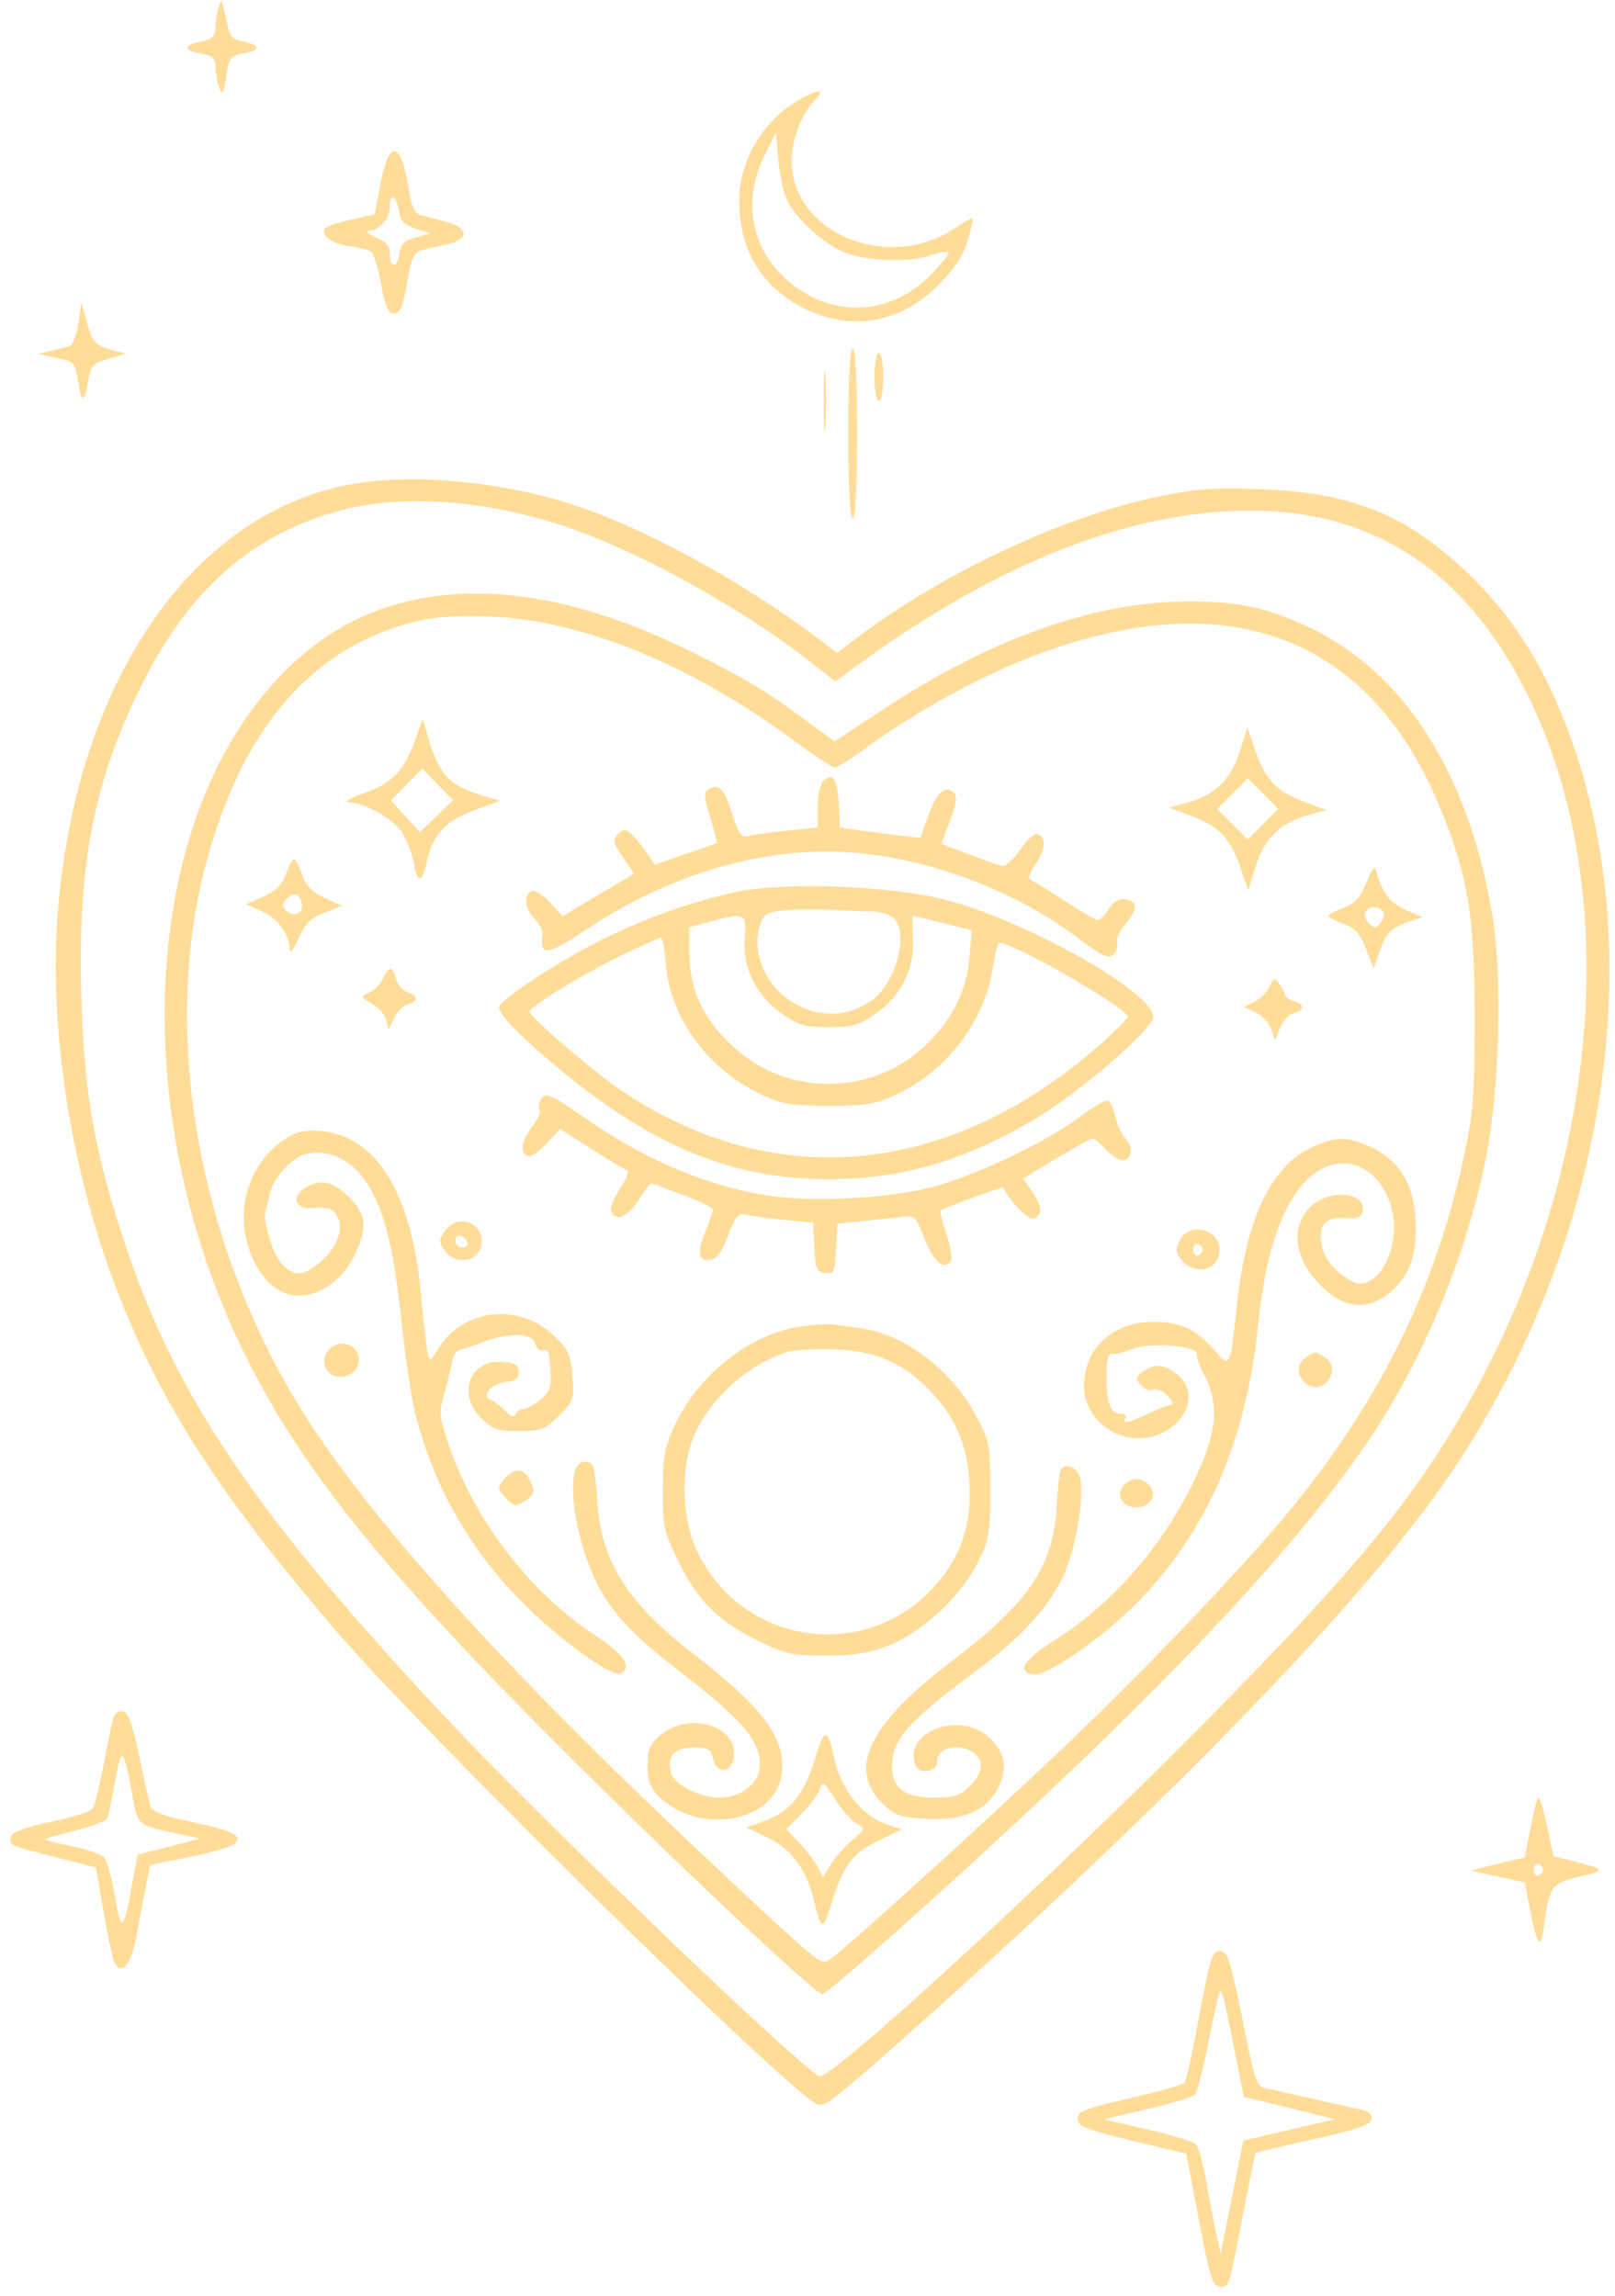 <svg width="102" height="145" viewBox="0 0 102 145" fill="none" xmlns="http://www.w3.org/2000/svg">
<path id="icon_step 2_active" fill-rule="evenodd" clip-rule="evenodd" d="M13.804 0.489C13.695 0.868 13.604 1.461 13.602 1.806C13.599 2.282 13.398 2.473 12.766 2.6C11.574 2.838 11.52 3.157 12.636 3.367C13.447 3.518 13.602 3.665 13.618 4.293C13.629 4.703 13.738 5.287 13.86 5.59C14.037 6.028 14.124 5.874 14.284 4.839C14.472 3.632 14.555 3.523 15.419 3.361C16.491 3.16 16.444 2.837 15.308 2.609C14.628 2.474 14.49 2.277 14.263 1.126C14.034 -0.039 13.978 -0.116 13.804 0.489ZM50.683 6.185C48.311 7.432 46.693 10.046 46.688 12.641C46.683 15.667 47.991 17.959 50.507 19.328C53.546 20.983 56.764 20.5 59.248 18.017C60.291 16.973 60.823 16.17 61.108 15.209C61.327 14.468 61.474 13.825 61.435 13.779C61.395 13.734 60.897 14.013 60.328 14.399C56.127 17.25 49.994 14.725 49.994 10.144C49.994 8.834 50.599 7.24 51.434 6.352C52.114 5.628 51.854 5.569 50.683 6.185ZM48.261 9.864C47.02 12.396 47.337 15.123 49.097 17.072C51.806 20.07 55.913 20.227 58.7 17.439C59.371 16.769 59.92 16.107 59.92 15.969C59.92 15.831 59.393 15.902 58.748 16.127C57.276 16.641 54.358 16.476 53.025 15.803C51.808 15.188 50.356 13.831 49.771 12.759C49.522 12.304 49.248 11.125 49.161 10.139L49.004 8.347L48.261 9.864ZM24.039 11.567L23.658 13.545L22.204 13.873C21.405 14.053 20.677 14.274 20.587 14.364C20.169 14.781 20.844 15.356 21.946 15.521C22.613 15.621 23.284 15.785 23.439 15.885C23.593 15.985 23.876 16.905 24.067 17.929C24.337 19.374 24.52 19.79 24.89 19.79C25.263 19.79 25.441 19.371 25.711 17.858C26.023 16.113 26.127 15.911 26.79 15.762C27.193 15.671 27.895 15.509 28.349 15.401C29.661 15.091 29.563 14.361 28.16 13.998C27.506 13.829 26.761 13.63 26.503 13.556C26.189 13.465 25.973 12.995 25.845 12.125C25.376 8.928 24.593 8.686 24.039 11.567ZM24.628 12.96C24.628 13.773 23.996 14.54 23.298 14.574C23.039 14.586 23.229 14.768 23.731 14.988C24.399 15.28 24.628 15.556 24.628 16.068C24.628 16.998 25.12 16.948 25.23 16.007C25.297 15.425 25.522 15.199 26.238 14.995L27.159 14.733L26.238 14.435C25.567 14.219 25.292 13.95 25.224 13.448C25.091 12.454 24.628 12.074 24.628 12.96ZM4.944 20.426C4.83 21.155 4.59 21.796 4.412 21.851C4.233 21.905 3.714 22.04 3.259 22.152L2.432 22.355L3.589 22.602C4.698 22.839 4.753 22.9 4.932 24.089C5.144 25.508 5.34 25.483 5.58 24.006C5.729 23.092 5.871 22.941 6.847 22.659L7.946 22.341L7.004 22.088C5.99 21.815 5.785 21.556 5.4 20.065L5.151 19.1L4.944 20.426ZM53.578 27.372C53.578 30.773 53.68 32.749 53.854 32.749C54.028 32.749 54.13 30.773 54.13 27.372C54.13 23.972 54.028 21.995 53.854 21.995C53.68 21.995 53.578 23.972 53.578 27.372ZM52.028 25.304C52.028 27.048 52.073 27.761 52.128 26.89C52.182 26.017 52.182 24.591 52.128 23.719C52.073 22.847 52.028 23.56 52.028 25.304ZM55.233 23.788C55.233 24.622 55.357 25.304 55.508 25.304C55.66 25.304 55.784 24.622 55.784 23.788C55.784 22.954 55.66 22.271 55.508 22.271C55.357 22.271 55.233 22.954 55.233 23.788ZM21.631 30.692C11.849 32.814 4.822 43.301 3.656 57.514C3.042 64.989 4.52 74.253 7.543 81.89C10.306 88.869 13.914 94.442 21.158 102.92C26.382 109.033 48.055 130.433 51.384 132.765C51.901 133.126 52.116 133.008 54.255 131.192C55.527 130.112 58.771 127.225 61.464 124.776C74.609 112.822 84.49 102.63 89.944 95.398C101.668 79.852 104.97 58.956 98.088 43.853C96.71 40.83 94.936 38.319 92.631 36.13C88.814 32.504 85.35 31.109 79.634 30.898C76.671 30.788 75.55 30.869 73.166 31.36C67.244 32.582 59.672 36.116 54.252 40.186L52.858 41.233L51.77 40.404C46.997 36.765 40.48 33.217 35.979 31.808C31.165 30.302 25.471 29.858 21.631 30.692ZM21.595 32.216C15.884 33.706 11.834 37.304 8.775 43.605C5.875 49.579 4.902 54.744 5.133 62.94C5.304 69.042 5.972 72.797 7.927 78.656C11.139 88.284 16.259 95.814 28.337 108.674C34.347 115.073 50.885 130.923 51.763 131.124C52.554 131.307 66.416 118.569 76.201 108.669C85.486 99.274 89.13 94.87 92.586 88.866C100.945 74.344 102.577 56.762 96.716 44.37C92.677 35.829 86.293 31.799 77.571 32.282C70.196 32.691 62.31 36.004 53.787 42.276L52.756 43.035L51.168 41.79C46.75 38.326 40.157 34.704 35.516 33.191C30.508 31.56 25.463 31.206 21.595 32.216ZM26.144 37.889C23.028 38.547 20.391 40.004 17.994 42.391C8.962 51.385 7.846 70.014 15.415 85.437C19.144 93.034 24.704 99.831 37.623 112.581C44.228 119.101 51.552 125.943 51.926 125.943C52.269 125.943 60.228 118.839 66.241 113.165C76.15 103.816 82.854 96.408 86.741 90.513C90.037 85.515 92.641 79.145 93.845 73.134C94.708 68.829 94.9 61.661 94.255 57.806C92.743 48.76 88.61 42.336 82.504 39.537C79.922 38.354 78.171 37.987 75.095 37.987C69.144 37.987 62.591 40.308 55.693 44.86L52.707 46.83L50.868 45.478C48.358 43.633 47.14 42.896 43.999 41.322C37.229 37.93 31.323 36.794 26.144 37.889ZM26.42 39.208C19.703 40.78 15.15 46.084 12.899 54.96C10.101 65.989 12.802 79.738 19.841 90.29C24.3 96.975 32.46 105.917 44.066 116.838C51.569 123.897 51.812 124.103 52.307 123.826C53.013 123.43 61.831 115.443 67.245 110.295C72.57 105.231 79.067 98.392 81.847 94.924C87.406 87.989 90.746 81.068 92.494 72.866C93.054 70.238 93.139 69.08 93.134 64.181C93.126 57.885 92.742 55.48 91.076 51.307C86.498 39.847 77.033 36.526 64.171 41.868C61.145 43.126 57.388 45.249 54.749 47.194C53.801 47.893 52.893 48.465 52.731 48.465C52.569 48.465 51.39 47.692 50.111 46.748C43.63 41.961 36.804 39.176 30.969 38.938C29.057 38.86 27.512 38.952 26.42 39.208ZM26.203 46.789C25.533 48.684 24.763 49.474 22.973 50.1C22.139 50.392 21.705 50.642 22.008 50.657C23.091 50.708 24.896 51.748 25.433 52.63C25.73 53.119 26.053 53.996 26.152 54.578C26.357 55.793 26.684 55.76 26.936 54.499C27.28 52.777 28.128 51.834 29.917 51.181L31.587 50.572L30.52 50.256C28.345 49.611 27.734 48.953 27.009 46.471L26.695 45.396L26.203 46.789ZM78.305 47.459C77.747 49.227 76.725 50.229 75.003 50.693L73.844 51.006L75.245 51.53C76.998 52.184 77.706 52.929 78.335 54.778L78.829 56.233L79.309 54.71C79.867 52.942 80.889 51.94 82.611 51.475L83.77 51.162L82.368 50.639C80.616 49.984 79.908 49.239 79.279 47.39L78.785 45.935L78.305 47.459ZM24.688 50.553L26.52 52.551L28.625 50.533L26.668 48.548L24.688 50.553ZM51.983 49.344C51.799 49.528 51.648 50.259 51.648 50.969V52.261L49.787 52.452C48.763 52.556 47.657 52.706 47.327 52.784C46.806 52.907 46.667 52.729 46.247 51.396C45.749 49.818 45.392 49.45 44.743 49.851C44.43 50.044 44.45 50.344 44.859 51.642C45.129 52.499 45.309 53.222 45.26 53.248C45.21 53.273 44.308 53.592 43.256 53.956L41.342 54.618L40.912 53.96C40.675 53.598 40.251 53.069 39.969 52.784C39.514 52.323 39.411 52.312 39.044 52.68C38.676 53.048 38.708 53.209 39.338 54.136L40.046 55.178L35.539 57.859L34.743 57.008C34.306 56.54 33.805 56.205 33.63 56.263C33.064 56.451 33.11 57.321 33.721 57.971C34.048 58.32 34.293 58.774 34.264 58.98C34.068 60.404 34.552 60.367 36.924 58.776C42.656 54.932 49.006 53.223 54.873 53.944C59.504 54.513 64.454 56.493 68.052 59.217C69.553 60.353 69.978 60.555 70.3 60.287C70.519 60.106 70.63 59.778 70.546 59.56C70.463 59.342 70.71 58.788 71.096 58.329C71.883 57.394 71.865 56.914 71.037 56.792C70.684 56.739 70.31 56.967 70.018 57.412C69.765 57.799 69.455 58.115 69.329 58.115C69.203 58.115 68.256 57.561 67.225 56.883C66.193 56.206 65.22 55.608 65.061 55.555C64.899 55.501 65.047 55.074 65.399 54.58C66.047 53.67 66.095 52.867 65.514 52.673C65.331 52.612 64.835 53.067 64.412 53.684C63.942 54.369 63.481 54.759 63.229 54.686C63.001 54.62 62.057 54.279 61.13 53.928L59.445 53.29L60 51.829C60.399 50.779 60.471 50.284 60.256 50.069C59.725 49.538 59.138 50.056 58.627 51.508L58.128 52.926L56.749 52.757C55.991 52.664 54.849 52.516 54.212 52.427L53.053 52.266L52.971 50.732C52.888 49.171 52.583 48.743 51.983 49.344ZM76.877 51.084L78.807 53.014L80.737 51.084L78.807 49.154L76.877 51.084ZM18.053 55.206C17.803 55.896 17.413 56.287 16.629 56.633L15.549 57.11L16.578 57.571C17.568 58.014 18.264 58.988 18.305 59.989C18.316 60.248 18.563 59.922 18.854 59.266C19.269 58.331 19.625 57.978 20.492 57.637L21.6 57.202L20.522 56.719C19.728 56.364 19.349 55.975 19.085 55.246C18.888 54.701 18.652 54.255 18.562 54.255C18.471 54.255 18.242 54.683 18.053 55.206ZM86.297 55.769C85.908 56.71 85.573 57.072 84.849 57.334C84.332 57.521 83.908 57.749 83.908 57.839C83.908 57.93 84.334 58.158 84.854 58.347C85.601 58.617 85.901 58.952 86.276 59.935L86.752 61.181L87.102 60.165C87.53 58.919 87.82 58.614 88.952 58.223L89.836 57.917L88.824 57.488C87.828 57.065 87.304 56.411 86.972 55.175C86.822 54.615 86.747 54.681 86.297 55.769ZM46.581 56.32C43.681 56.923 40.612 58.023 37.715 59.498C35.051 60.855 31.521 63.196 31.521 63.606C31.521 64.06 32.658 65.253 34.888 67.141C41.011 72.324 46.12 74.47 52.338 74.47C56.958 74.47 60.929 73.306 65.41 70.641C68.144 69.015 72.706 65.09 72.826 64.26C73.039 62.794 64.938 58.189 59.782 56.845C56.325 55.944 49.666 55.679 46.581 56.32ZM18.041 56.838C17.802 57.125 17.83 57.3 18.156 57.571C18.683 58.008 19.271 57.547 19.02 56.893C18.816 56.361 18.453 56.34 18.041 56.838ZM49.775 57.477C48.492 57.579 48.28 57.684 48.031 58.337C47.532 59.645 47.995 61.42 49.133 62.558C50.816 64.241 53.245 64.497 55.06 63.183C56.584 62.08 57.421 58.964 56.454 57.997C56.215 57.759 55.564 57.563 55.006 57.561C54.448 57.56 53.372 57.514 52.613 57.46C51.855 57.405 50.578 57.413 49.775 57.477ZM86.235 57.59C86.132 57.756 86.229 58.073 86.449 58.293C86.8 58.644 86.893 58.642 87.195 58.279C87.385 58.05 87.46 57.734 87.362 57.576C87.129 57.199 86.472 57.207 86.235 57.59ZM44.755 58.228L43.514 58.563L43.538 60.338C43.567 62.607 44.472 64.454 46.402 66.19C49.761 69.21 54.914 69.21 58.273 66.19C60.053 64.589 61.055 62.642 61.232 60.437L61.367 58.751L59.553 58.295C58.555 58.044 57.702 57.839 57.657 57.839C57.613 57.839 57.614 58.49 57.66 59.287C57.769 61.187 56.906 62.908 55.278 64.04C54.255 64.75 53.83 64.87 52.338 64.87C50.844 64.87 50.424 64.751 49.419 64.043C47.756 62.872 46.886 61.139 47.031 59.287C47.16 57.641 47.076 57.602 44.755 58.228ZM39.333 60.292C36.803 61.516 33.451 63.571 33.451 63.898C33.451 64.226 37.383 67.607 39.186 68.83C48.966 75.464 60.202 74.317 69.777 65.707C70.573 64.991 71.225 64.319 71.225 64.212C71.225 63.648 63.424 59.206 63.064 59.566C62.994 59.636 62.822 60.396 62.682 61.253C62.148 64.538 59.764 67.645 56.66 69.1C55.292 69.741 54.747 69.833 52.338 69.833C49.937 69.833 49.384 69.74 48.064 69.114C44.685 67.51 42.294 64.221 42.049 60.84C41.984 59.948 41.847 59.218 41.743 59.218C41.64 59.218 40.555 59.702 39.333 60.292ZM24.21 61.764C24.061 62.102 23.672 62.51 23.346 62.671C22.761 62.959 22.764 62.968 23.53 63.408C23.957 63.653 24.357 64.145 24.418 64.5C24.527 65.132 24.536 65.129 24.858 64.361C25.038 63.929 25.432 63.512 25.734 63.433C26.437 63.249 26.436 62.888 25.731 62.665C25.428 62.569 25.105 62.188 25.012 61.819C24.802 60.985 24.562 60.968 24.21 61.764ZM80.185 62.309C80.034 62.651 79.607 63.08 79.238 63.262L78.565 63.594L79.297 63.927C79.699 64.111 80.142 64.584 80.281 64.979L80.534 65.698L80.845 64.912C81.017 64.481 81.404 64.063 81.705 63.984C82.409 63.8 82.407 63.44 81.702 63.216C81.399 63.12 81.151 62.949 81.151 62.837C81.151 62.724 80.995 62.419 80.805 62.16C80.486 61.724 80.438 61.735 80.185 62.309ZM34.097 69.569C34.007 69.803 34.006 70.067 34.094 70.155C34.182 70.243 33.935 70.733 33.546 71.243C32.863 72.139 32.825 73.004 33.469 73.004C33.641 73.004 34.14 72.62 34.579 72.15L35.376 71.296L37.335 72.55C38.413 73.239 39.427 73.848 39.59 73.902C39.759 73.958 39.582 74.446 39.17 75.051C38.778 75.629 38.522 76.274 38.602 76.484C38.875 77.194 39.66 76.868 40.344 75.76C40.719 75.153 41.092 74.688 41.171 74.726C41.251 74.765 42.152 75.105 43.173 75.483C44.195 75.861 45.031 76.268 45.031 76.388C45.031 76.508 44.845 77.052 44.617 77.596C44.009 79.053 44.071 79.679 44.816 79.572C45.269 79.507 45.572 79.105 45.987 78.023C46.454 76.807 46.64 76.587 47.099 76.712C47.402 76.794 48.482 76.941 49.499 77.039L51.347 77.217L51.429 78.764C51.5 80.117 51.586 80.322 52.117 80.397C52.673 80.476 52.729 80.353 52.806 78.881L52.889 77.278L54.681 77.1C55.667 77.003 56.776 76.879 57.146 76.825C57.736 76.739 57.89 76.912 58.4 78.242C58.956 79.689 59.653 80.276 60.052 79.631C60.153 79.467 60.028 78.708 59.774 77.943C59.52 77.178 59.356 76.509 59.409 76.456C59.563 76.303 63.309 74.919 63.351 74.999C63.839 75.938 64.98 77.085 65.302 76.962C65.864 76.746 65.813 76.129 65.157 75.208L64.604 74.431L66.709 73.166C67.866 72.47 68.9 71.901 69.006 71.901C69.112 71.901 69.49 72.211 69.846 72.591C70.202 72.97 70.662 73.28 70.868 73.28C71.476 73.28 71.605 72.474 71.088 71.902C70.824 71.611 70.526 70.973 70.427 70.486C70.327 69.998 70.119 69.556 69.963 69.505C69.808 69.453 69.005 69.925 68.178 70.552C66.161 72.084 61.614 74.25 58.931 74.957C56.111 75.701 51.239 75.949 48.412 75.493C44.585 74.876 40.692 73.22 36.975 70.628C34.691 69.035 34.35 68.91 34.097 69.569ZM18.111 71.862C15.902 73.251 14.889 76.022 15.643 78.615C16.214 80.579 17.459 81.827 18.849 81.827C20.216 81.827 21.595 80.854 22.353 79.354C23.235 77.607 23.161 76.721 22.036 75.596C21.012 74.572 20.137 74.414 19.186 75.079C18.401 75.63 18.668 76.362 19.632 76.301C20.826 76.224 21.011 76.288 21.332 76.889C21.739 77.65 21.252 78.845 20.159 79.765C19.152 80.612 18.551 80.628 17.799 79.828C17.233 79.225 16.581 77.111 16.768 76.486C16.819 76.315 16.933 75.843 17.022 75.438C17.256 74.367 18.45 73.073 19.395 72.865C20.688 72.581 22.083 73.197 22.994 74.456C24.174 76.085 24.84 78.57 25.32 83.139C25.553 85.358 25.928 87.969 26.153 88.941C27.211 93.502 29.543 97.71 32.899 101.111C35.292 103.536 38.709 106.006 39.228 105.685C39.929 105.252 39.422 104.492 37.66 103.333C33.386 100.523 29.869 95.908 28.254 90.99C27.728 89.387 27.718 89.179 28.105 87.825C28.332 87.028 28.552 86.139 28.593 85.848C28.634 85.558 28.844 85.285 29.06 85.242C29.276 85.199 29.949 84.977 30.555 84.748C32.203 84.128 33.628 84.177 33.807 84.861C33.892 85.188 34.106 85.354 34.33 85.269C34.615 85.159 34.723 85.459 34.768 86.489C34.82 87.672 34.731 87.931 34.102 88.425C33.703 88.739 33.217 88.996 33.023 88.996C32.828 88.996 32.62 89.143 32.56 89.324C32.489 89.537 32.254 89.453 31.883 89.082C31.57 88.769 31.167 88.465 30.988 88.405C30.353 88.193 31.015 87.373 31.889 87.288C32.549 87.225 32.761 87.07 32.761 86.652C32.761 86.216 32.549 86.083 31.743 86.016C29.665 85.843 28.842 88.014 30.396 89.569C31.098 90.27 31.405 90.375 32.768 90.375C34.191 90.375 34.421 90.286 35.304 89.403C36.231 88.477 36.269 88.362 36.146 86.878C36.031 85.492 35.897 85.21 34.906 84.286C32.71 82.238 29.195 82.68 27.664 85.196C27.143 86.053 27.142 86.053 27 85.388C26.922 85.022 26.733 83.358 26.581 81.689C26.006 75.379 23.766 71.731 20.28 71.431C19.314 71.348 18.751 71.46 18.111 71.862ZM82.931 72.42C80.284 73.622 78.712 76.899 78.118 82.453C77.692 86.435 77.703 86.414 76.682 85.251C75.519 83.927 74.548 83.481 72.824 83.483C70.285 83.484 68.47 85.169 68.469 87.527C68.466 89.753 70.805 91.38 72.977 90.663C74.991 89.999 75.743 87.9 74.358 86.81C73.509 86.142 72.911 86.091 72.184 86.623C71.731 86.953 71.711 87.069 72.037 87.462C72.246 87.713 72.601 87.847 72.827 87.76C73.053 87.674 73.472 87.854 73.758 88.161C74.045 88.469 74.144 88.72 73.979 88.72C73.814 88.72 73.166 88.968 72.538 89.272C71.278 89.881 70.828 89.966 71.087 89.547C71.18 89.396 71.011 89.272 70.711 89.272C70.09 89.272 69.84 88.456 69.884 86.571C69.901 85.822 70.026 85.426 70.223 85.493C70.395 85.551 70.958 85.422 71.475 85.207C72.576 84.749 75.689 84.977 75.586 85.508C75.552 85.683 75.742 86.235 76.008 86.736C76.928 88.466 76.902 90.022 75.913 92.397C74.006 96.978 70.585 101.088 66.581 103.609C64.618 104.846 64.169 105.597 65.299 105.753C66.011 105.851 68.894 103.951 71.017 101.985C75.914 97.453 78.694 91.393 79.479 83.536C80.053 77.793 81.706 74.237 84.11 73.573C86.817 72.826 88.951 76.364 87.659 79.456C87.133 80.716 86.209 81.342 85.451 80.952C84.37 80.397 83.641 79.535 83.467 78.609C83.234 77.366 83.713 76.829 84.972 76.926C85.749 76.986 85.978 76.893 86.062 76.484C86.315 75.242 83.852 75.076 82.719 76.259C81.386 77.65 81.814 79.797 83.766 81.511C85.071 82.657 86.516 82.701 87.784 81.633C88.947 80.655 89.424 79.446 89.416 77.493C89.406 74.874 88.4 73.195 86.319 72.325C85.009 71.778 84.3 71.798 82.931 72.42ZM28.093 77.748C27.731 78.264 27.723 78.439 28.04 78.919C28.773 80.029 30.418 79.672 30.418 78.402C30.418 77.109 28.85 76.667 28.093 77.748ZM74.484 78.38C74.224 78.948 74.257 79.164 74.67 79.62C75.564 80.608 77.015 80.183 77.015 78.932C77.015 77.58 75.044 77.15 74.484 78.38ZM28.763 78.358C28.763 78.598 28.96 78.794 29.2 78.794C29.687 78.794 29.602 78.201 29.091 78.03C28.911 77.97 28.763 78.118 28.763 78.358ZM75.36 78.932C75.36 79.185 75.494 79.347 75.657 79.293C75.82 79.239 75.953 79.076 75.953 78.932C75.953 78.788 75.82 78.626 75.657 78.572C75.494 78.517 75.36 78.679 75.36 78.932ZM50.608 83.769C47.404 84.221 44.114 86.795 42.608 90.029C41.979 91.379 41.868 91.988 41.865 94.111C41.86 96.447 41.927 96.742 42.902 98.715C44.114 101.168 45.445 102.456 48.064 103.707C49.64 104.461 50.139 104.564 52.2 104.558C53.985 104.553 54.923 104.401 56.138 103.919C58.231 103.09 60.666 100.831 61.726 98.737C62.48 97.247 62.539 96.909 62.539 94.097C62.539 91.172 62.506 91.002 61.605 89.34C60.054 86.481 57.1 84.257 54.359 83.885C53.702 83.796 52.917 83.687 52.613 83.643C52.31 83.6 51.408 83.656 50.608 83.769ZM20.823 85.191C19.94 86.074 20.871 87.359 22.016 86.837C23.078 86.353 22.76 84.86 21.595 84.86C21.352 84.86 21.005 85.009 20.823 85.191ZM49.718 85.38C47.239 86.184 44.919 88.251 43.868 90.59C42.976 92.576 43.024 95.807 43.977 97.86C46.813 103.974 54.822 105.101 59.188 100C60.727 98.202 61.378 96.187 61.23 93.683C61.084 91.206 60.346 89.485 58.708 87.8C56.977 86.019 55.261 85.292 52.613 85.218C51.4 85.184 50.097 85.257 49.718 85.38ZM82.414 85.775C81.828 86.203 81.918 87.02 82.598 87.449C83.629 88.097 84.73 86.493 83.747 85.775C83.474 85.575 83.174 85.412 83.081 85.412C82.987 85.412 82.687 85.575 82.414 85.775ZM36.375 92.741C35.853 94.1 36.509 97.627 37.732 100.04C38.7 101.951 39.966 103.276 43.232 105.797C47.215 108.872 48.28 110.268 47.914 111.934C47.724 112.799 46.598 113.535 45.464 113.535C44.179 113.535 42.559 112.703 42.369 111.945C42.104 110.892 42.584 110.365 43.808 110.365C44.712 110.365 44.892 110.466 45.031 111.054C45.281 112.111 46.248 111.984 46.356 110.879C46.541 108.968 43.486 108.096 41.743 109.562C41.03 110.162 40.895 110.471 40.895 111.504C40.895 112.449 41.055 112.893 41.587 113.425C44.051 115.889 48.786 115.155 49.336 112.224C49.762 109.953 48.351 107.97 43.815 104.469C39.578 101.198 37.918 98.543 37.715 94.715C37.661 93.69 37.54 92.728 37.447 92.578C37.188 92.159 36.562 92.253 36.375 92.741ZM66.963 92.925C66.904 93.115 66.801 94.15 66.736 95.226C66.511 98.931 64.922 101.265 60.17 104.867C54.828 108.917 53.476 111.738 55.807 113.971C56.513 114.648 56.895 114.774 58.505 114.865C60.874 114.999 62.365 114.337 63.077 112.836C63.637 111.655 63.479 110.727 62.559 109.808C60.744 107.993 56.991 109.323 57.821 111.486C58.057 112.102 59.243 111.891 59.189 111.242C59.132 110.549 60.161 110.122 61.062 110.465C62.148 110.878 62.246 111.803 61.304 112.745C60.623 113.426 60.301 113.535 58.976 113.535C57.165 113.535 56.336 112.925 56.336 111.591C56.336 109.846 57.279 108.778 61.793 105.417C64.922 103.087 66.746 100.925 67.5 98.652C68.146 96.708 68.483 94.035 68.181 93.243C67.915 92.543 67.146 92.343 66.963 92.925ZM31.954 93.289C31.715 93.528 31.521 93.829 31.521 93.959C31.521 94.248 32.31 95.062 32.59 95.062C32.702 95.062 33.03 94.889 33.318 94.679C33.768 94.349 33.796 94.193 33.515 93.576C33.142 92.758 32.587 92.656 31.954 93.289ZM70.93 93.844C70.446 94.427 70.928 95.2 71.776 95.2C72.624 95.2 73.106 94.427 72.623 93.844C72.423 93.604 72.042 93.408 71.776 93.408C71.51 93.408 71.129 93.604 70.93 93.844ZM7.159 108.488C7.079 108.762 6.801 110.103 6.543 111.467C6.284 112.832 5.968 114.084 5.84 114.25C5.712 114.415 4.541 114.775 3.237 115.048C1.842 115.341 0.806 115.704 0.719 115.931C0.513 116.468 0.649 116.552 2.474 117.018C3.361 117.245 4.531 117.546 5.075 117.687L6.064 117.944L6.555 120.808C6.825 122.383 7.143 123.829 7.262 124.02C7.714 124.752 8.285 124.027 8.606 122.314C8.786 121.353 9.056 119.939 9.207 119.172L9.48 117.778L11.195 117.432C14.177 116.831 14.977 116.561 14.977 116.155C14.977 115.76 14.346 115.543 11.296 114.886C10.409 114.694 9.615 114.362 9.533 114.148C9.451 113.933 9.122 112.499 8.803 110.961C8.368 108.869 8.106 108.143 7.763 108.077C7.506 108.028 7.24 108.208 7.159 108.488ZM51.455 111.151C50.772 113.376 49.852 114.468 48.174 115.045L47.119 115.407L48.442 116.029C49.942 116.734 50.893 117.987 51.366 119.877C51.894 121.991 51.955 122.006 52.531 120.153C53.267 117.785 53.857 117.016 55.556 116.208L56.971 115.536L55.982 115.209C54.533 114.731 53.17 113.081 52.753 111.301C52.221 109.029 52.109 109.016 51.455 111.151ZM7.271 112.467C7.072 113.585 6.854 114.644 6.787 114.82C6.72 114.996 5.806 115.351 4.756 115.608C3.705 115.865 2.845 116.119 2.845 116.17C2.845 116.222 3.599 116.413 4.52 116.594C5.441 116.775 6.352 117.081 6.545 117.274C6.738 117.467 7.06 118.585 7.261 119.76C7.662 122.105 7.786 122.016 8.351 118.983L8.697 117.124L9.838 116.842C10.466 116.686 11.351 116.459 11.806 116.336L12.634 116.112L11.668 115.904C8.552 115.232 8.732 115.371 8.351 113.326C7.793 110.327 7.67 110.229 7.271 112.467ZM51.787 112.981C51.685 113.301 51.164 114.001 50.628 114.537L49.654 115.511L50.48 116.384C50.935 116.865 51.457 117.55 51.641 117.908L51.976 118.559L52.462 117.759C52.73 117.318 53.342 116.628 53.821 116.225C54.673 115.508 54.68 115.484 54.117 115.183C53.801 115.013 53.188 114.318 52.756 113.637C52.052 112.527 51.953 112.459 51.787 112.981ZM97.071 113.673C96.98 113.976 96.767 114.918 96.6 115.765L96.295 117.304L92.869 118.134L96.299 118.881L96.595 120.413C97.091 122.967 97.304 123.236 97.523 121.583C97.849 119.125 98.004 118.916 99.805 118.507C101.468 118.13 101.44 118.071 99.348 117.539L98.108 117.224L97.672 115.173C97.382 113.802 97.182 113.305 97.071 113.673ZM96.867 118.085C96.867 118.338 97 118.5 97.163 118.445C97.326 118.391 97.46 118.229 97.46 118.085C97.46 117.941 97.326 117.778 97.163 117.724C97 117.67 96.867 117.832 96.867 118.085ZM76.493 123.806C76.365 124.147 75.979 125.977 75.635 127.873C75.29 129.768 74.917 131.421 74.806 131.546C74.695 131.671 73.13 132.11 71.329 132.523C68.516 133.166 68.054 133.349 68.054 133.812C68.054 134.275 68.546 134.472 71.487 135.186L74.919 136.02L75.669 139.933C76.473 144.128 76.569 144.416 77.15 144.416C77.618 144.416 77.65 144.308 78.528 139.741C78.921 137.701 79.273 136 79.312 135.961C79.35 135.923 80.99 135.536 82.955 135.102C85.64 134.509 86.549 134.201 86.614 133.86C86.67 133.573 86.467 133.353 86.063 133.26C85.712 133.179 84.308 132.864 82.943 132.56C81.578 132.256 80.199 131.948 79.879 131.874C79.367 131.758 79.203 131.264 78.529 127.808C78.107 125.645 77.64 123.72 77.492 123.53C77.091 123.017 76.753 123.111 76.493 123.806ZM76.908 126.219C76.812 126.598 76.501 128.066 76.216 129.483C75.931 130.899 75.587 132.168 75.452 132.303C75.317 132.438 73.97 132.841 72.458 133.199L69.708 133.85L72.465 134.482C73.982 134.829 75.358 135.253 75.524 135.422C75.69 135.592 75.978 136.599 76.163 137.661C76.349 138.723 76.634 140.211 76.797 140.97L77.093 142.348L78.531 135.184L84.321 133.842L78.55 132.422L77.919 129.251C77.158 125.434 77.129 125.346 76.908 126.219Z" fill="#FFDC97"/>
</svg>
